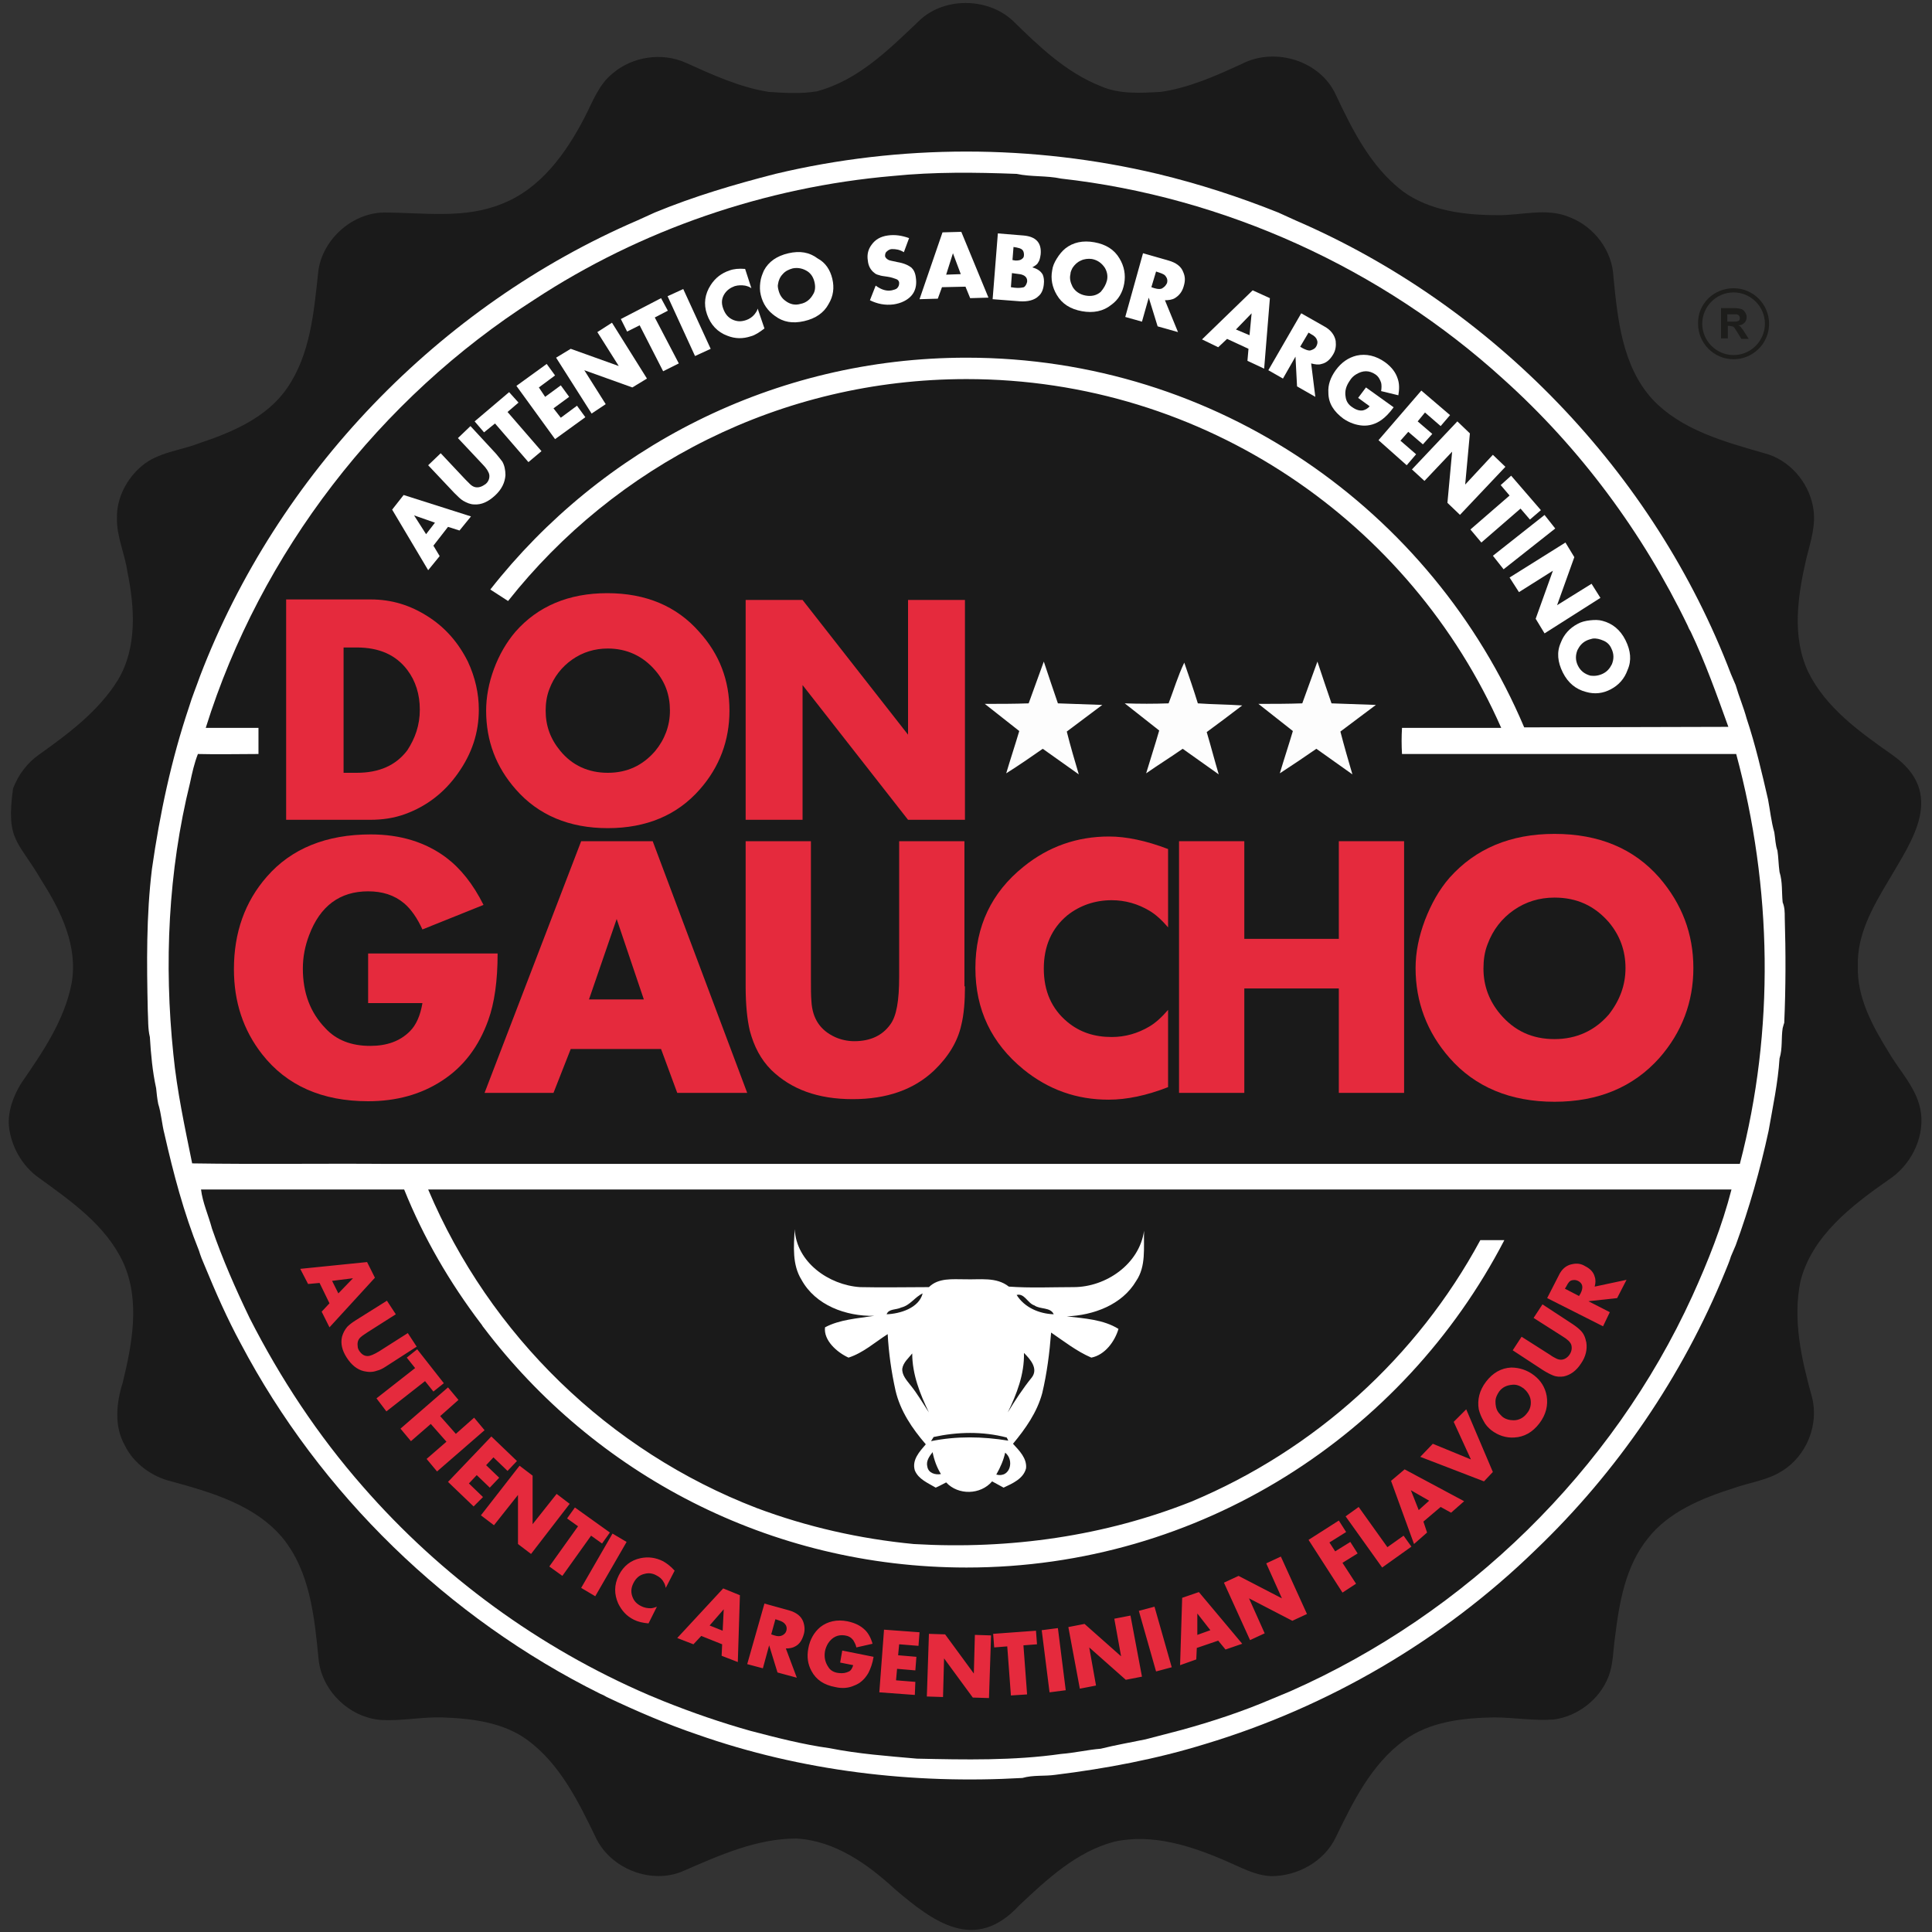<?xml version="1.0" encoding="utf-8"?>
<!-- Generator: Adobe Illustrator 24.0.0, SVG Export Plug-In . SVG Version: 6.00 Build 0)  -->
<svg version="1.1" id="Capa_1" xmlns="http://www.w3.org/2000/svg" xmlns:xlink="http://www.w3.org/1999/xlink" x="0px" y="0px"
	 viewBox="0 0 370 370" style="enable-background:new 0 0 370 370;" xml:space="preserve">
<rect x="0" y="0" width="370" height="370" fill="#333333" stroke="none"/>
<style type="text/css">
	.st0{fill:#FFFFFF;}
	.st1{fill:#1A1A1A;}
	.st2{fill:#E52A3D;}
	.st3{fill:#FDFDFD;}
	.st4{fill-rule:evenodd;clip-rule:evenodd;fill:#1D1D1B;}
	.st5{fill:#1D1D1B;}
</style>
<circle class="st0" cx="185.5" cy="185.5" r="163.5"/>
<g>
	<path class="st1" d="M148.5,33.3L148.5,33.3c-7.8,2-15.6,4.3-23.1,7.4c-1.1,0.5-2.2,1-3.3,1.5c-38.1,16.4-69,48.6-83.8,87.3
		c-0.7,2-1.5,3.9-2.1,5.9c-3.4,10.1-5.6,20.5-7.1,31c-1.1,9-1,18.1-0.8,27.1c0.1,1.7,0,3.5,0.4,5.1c0.2,3.3,0.5,6.6,1.2,9.8
		c0.1,1,0.2,2,0.4,3c0.6,1.9,0.7,3.9,1.2,5.8c1.7,7.5,3.7,15.1,6.6,22.3c0.3,1,0.7,2,1.1,2.9c2.1,5.1,4.3,10.1,6.9,14.9
		c15.2,28.8,39.7,52.6,68.9,67.1c0.3,0.1,0.9,0.4,1.2,0.6c5.7,2.7,11.5,5.2,17.4,7.2c19.9,7,41.2,9.5,62.2,8.3
		c2.1-0.6,4.2-0.3,6.3-0.6c9.7-1.2,19.3-3,28.7-5.9c23.6-7.1,45.5-19.9,63.2-37.1c15.7-15,28.2-33.3,36.4-53.4
		c0.4-1,0.8-1.9,1.1-2.9c0.3-0.7,0.6-1.4,0.9-2.1c2.6-7.1,4.7-14.5,6.3-21.9c0.8-4.6,1.8-9.2,2.1-13.9c0.6-1.9,0.3-3.9,0.6-5.8
		c0.1-0.3,0.2-0.8,0.3-1c0.3-6.7,0.3-13.5,0.1-20.2c0-1,0-1.9-0.4-2.9c-0.2-1.9,0-3.9-0.6-5.8c-0.2-1.4-0.2-2.8-0.4-4.1
		c-0.4-1.1-0.4-2.3-0.6-3.5c-0.6-2.1-0.8-4.2-1.2-6.3c-1.2-5.2-2.4-10.4-4.1-15.5c-0.6-2.2-1.5-4.3-2.1-6.4
		c-0.3-0.7-0.6-1.4-0.9-2.1c-14.7-38.6-45.6-70.6-83.4-86.9c-1.1-0.5-2.2-1-3.3-1.5c-7.5-3-15.2-5.5-23.1-7.4
		C197.7,27.6,172.4,27.6,148.5,33.3 M175.8,4.2c4.7-4.8,13.3-4.8,18.2-0.2c5,4.9,10.2,9.9,16.8,12.5c3.6,1.6,7.7,1.3,11.5,1.1
		c5.5-0.8,10.6-3.1,15.6-5.4c6.3-3.2,14.9-0.6,17.9,5.9c3.2,6.8,6.7,13.8,12.8,18.5c5.2,3.8,11.9,4.6,18.1,4.6
		c4.6,0.1,9.5-1.5,13.9,0.4c4.7,1.8,8.2,6.4,8.4,11.5c0.8,8.1,1.7,17,7.4,23.3c5.6,6,13.9,8.2,21.5,10.4c4.7,1.2,8.4,5.4,9.3,10.2
		c0.7,3.5-0.5,6.8-1.3,10.1c-1.6,7-2.8,14.8,0.4,21.6c3.4,6.9,9.9,11.5,16,15.8c10.6,7.4,3.8,16.5-0.6,24.1c-3,5-6.1,10.4-5.9,16.4
		c-0.2,6,2.8,11.5,5.9,16.5c2.2,3.8,5.6,7.1,6.2,11.7c0.6,5-2.1,10.1-6.3,12.8c-7,4.9-14.6,10.7-16.8,19.4
		c-1.5,7.4,0.2,14.9,2.2,22.1c1.4,5.3-1,11.3-5.7,14.2c-2.8,1.8-6.2,2.2-9.3,3.3c-6,1.9-12.4,4.5-16.4,9.6
		c-4.3,5.3-5.5,12.3-6.3,18.9c-0.4,2.6-0.3,5.2-1.3,7.7c-1.7,4.3-5.9,7.5-10.4,8.1c-3.8,0.3-7.7-0.4-11.5-0.4
		c-5.9,0.1-12.3,0.8-17.2,4.4c-6.3,4.6-9.8,11.8-13.1,18.6c-2.2,4.6-7.3,7.4-12.3,7.4c-3.1-0.1-5.9-1.7-8.7-2.9
		c-6.7-2.9-14.1-5.3-21.4-3.7c-7.2,1.9-12.9,7.2-18.2,12.2c-8.5,9.2-16.5,3.1-23.7-3c-5.3-4.9-11.6-9.4-19-9.8
		c-7.6,0-14.7,3.2-21.6,6.2c-6.1,2.7-14-0.4-16.8-6.4c-3.3-6.8-6.8-14-13-18.6c-4.7-3.5-10.8-4.2-16.5-4.4
		c-3.8-0.1-7.7,0.7-11.5,0.5c-6.2-0.4-11.6-5.7-12.1-11.8c-0.8-8-1.6-16.6-6.9-23.1c-5.3-6.3-13.6-8.7-21.3-10.8
		c-3.7-0.9-7.2-3.4-8.9-6.9c-2.1-3.7-1.6-8.2-0.4-12c1.8-7.4,3.4-15.7,0.1-23c-3.3-7.1-9.9-11.7-16.1-16.2c-3.3-2.3-5.4-6.1-5.8-10
		c-0.2-2.9,0.9-5.8,2.4-8.2c4-5.8,8.2-11.9,9.6-19c1.3-7.1-2-13.9-5.7-19.7c-4.5-7.8-6.9-7.5-5.5-17.7c1-2.6,2.7-4.9,5-6.5
		c5.6-4,11.4-8.3,15.1-14.3c3.7-6.2,3.2-13.9,1.8-20.7c-0.5-3.5-2.1-6.8-2-10.3c-0.1-3.8,1.9-7.6,4.8-10c3.1-2.6,7.3-2.9,10.9-4.3
		c6.3-2.1,13-4.9,16.9-10.6c4.4-6.4,5.1-14.4,5.9-21.8c0.5-6.3,6.3-11.7,12.6-11.8c7.6,0,15.5,1.3,22.7-1.7
		c7.4-2.9,12.3-9.8,15.8-16.6c1.5-2.9,2.7-6.3,5.4-8.4c3.8-3.2,9.4-4,13.9-2c5.1,2.3,10.3,4.7,15.9,5.6c3,0.2,6.2,0.4,9.2-0.1
		C164.3,15.4,170.1,9.6,175.8,4.2z"/>
	<path class="st1" d="M171,33.7c7.9-0.8,15.8-0.7,23.7-0.4c2.8,0.6,5.7,0.3,8.5,0.9c31.3,3.5,61.4,17.2,84.7,38.4
		c14.7,13.2,26.7,29.4,35.3,47.2c0.1,0.3,0.4,0.9,0.6,1.2c2.8,5.9,5,12.1,7.2,18.2l-39.1,0.1c-17.6-41.6-58.8-70.8-106.8-70.8
		c-37,0-70,17.4-91.2,44.4l3.4,2.2c20.5-25.9,52.2-42.5,87.8-42.5c45.7,0,85.1,27.5,102.4,66.8l-2.6,0c-5.5,0-11,0-16.4,0
		c-0.1,1.7-0.1,3.3,0,5c21.3,0,42.7,0,64,0c6.9,25.5,7.4,52.9,0.7,78.5c-86.3,0-172.6,0-258.9,0c-12.5-0.1-25,0.1-37.5-0.1
		c-1.4-6.9-2.9-13.8-3.6-20.9c-1.8-17.3-1-35,3.2-52c0.4-1.9,0.8-3.7,1.5-5.5c3.9,0.1,7.7,0,11.6,0c0-1.7,0-3.3,0-5
		c-3.4,0-6.7,0-10.1,0c10.5-33.6,33.3-63.1,62.9-82C122.7,44,146.6,35.8,171,33.7"/>
	<path class="st1" d="M152.2,235.4L152.2,235.4c-0.2,3.3-0.5,6.8,1.3,9.7c2.7,4.9,8.5,7,13.9,6.9c-3.2,0.5-6.6,0.7-9.4,2.2
		c-0.3,2.5,2.3,4.8,4.5,5.8c2.8-0.9,5-2.9,7.5-4.5c0.2,3.6,0.7,7.2,1.5,10.8c0.9,3.9,3.2,7.3,5.8,10.3c-1.2,1.4-2.7,3-2.1,5
		c0.7,1.7,2.5,2.4,4,3.3c0.7-0.3,1.4-0.7,2-1c2.3,2.5,6.6,2.4,8.8-0.2c0.7,0.4,1.5,0.8,2.2,1.2c1.7-0.8,3.8-1.7,4.3-3.7
		c0.2-1.9-1.3-3.4-2.5-4.7c2.4-2.9,4.6-6,5.6-9.7c0.9-3.8,1.4-7.7,1.7-11.6c2.5,1.7,4.9,3.6,7.7,4.8c2.6-0.5,4.5-3.1,5.2-5.5
		c-2.9-1.8-6.5-2-9.9-2.4c5.1-0.2,10.6-2.2,13.3-6.8c1.9-2.8,1.4-6.3,1.5-9.6c-0.9,6.4-7.3,10.8-13.5,10.8c-4.1,0-8.3,0.2-12.4-0.1
		c-2.4-1.9-5.5-1.3-8.4-1.4c-2.4,0-5.1-0.3-6.9,1.5c-4.4,0-8.8,0.1-13.2,0C158.7,246.1,152.5,241.7,152.2,235.4 M38.5,227.8
		c13,0,26,0,38.9,0c3.7,9.2,8.7,17.8,14.7,25.7c0.2,0.2,0.3,0.5,0.5,0.7l0,0c21.2,28,54.7,46,92.5,46c44.8,0,83.7-25.5,103-62.7
		h-4.6c-12.1,22.4-31.7,40.2-55.4,50.1c-16.4,6.5-34.5,9.2-53.1,8.1c-10.4-1-20.5-3.3-30.1-6.9c-28.3-10.9-51.1-33.1-62.9-61
		c83.2,0,166.4,0,249.6,0c-1.8,7-4.5,13.8-7.5,20.4c-15.3,33.5-43.3,60.8-77,75.7c-1.2,0.5-2.4,1-3.6,1.5
		c-5.6,2.4-11.4,4.3-17.2,5.9c-2.3,0.6-4.6,1.2-6.9,1.8c-2.9,0.6-5.8,1.1-8.6,1.8c-2.5,0.2-5,0.8-7.6,1c-9.1,1.3-18.4,1.1-27.6,0.9
		c-5.6-0.5-11.2-0.9-16.7-2c-5.1-0.7-10.1-2-15.1-3.3c-5.7-1.6-11.2-3.5-16.7-5.7c-1-0.4-1.9-0.8-2.9-1.2
		c-20.9-9-39.7-22.7-54.7-39.9c-8.6-9.8-15.8-20.7-21.7-32.3c-2.7-5.6-5.2-11.3-7.2-17.1C39.9,232.7,38.8,230.3,38.5,227.8z"/>
	<path class="st1" d="M172.8,262.1c0.2-1.2,1.2-2,1.9-2.9c0,4,1.5,7.8,3.2,11.3c-1.2-1.8-2.2-3.6-3.6-5.3
		C173.6,264.3,172.7,263.3,172.8,262.1"/>
	<path class="st1" d="M196.1,259.1c1.2,1.2,2.8,3,1.5,4.7c-1.7,2.1-3.2,4.4-4.6,6.7C194.7,267,196.2,263.2,196.1,259.1"/>
	<path class="st1" d="M177.6,280.9c-0.3-1.1,0.4-2,1-2.8c0.3,1.5,0.8,2.9,1.6,4.2C179.1,282.5,177.8,282.1,177.6,280.9"/>
	<path class="st1" d="M192.5,278.2c1.8,1.4,1,4.9-1.7,4.2C191.6,281,192.2,279.6,192.5,278.2"/>
	<path class="st1" d="M172.6,250.4c1.7-0.4,2.6-2,4.1-2.7c-0.7,2.8-4.3,3.9-6.9,4C170.2,250.6,171.6,250.9,172.6,250.4"/>
	<path class="st1" d="M194.7,248c1.5-0.4,2.1,1.6,3.4,2c1.1,0.8,3.1,0.3,3.7,1.7C199,251.6,196.2,250.4,194.7,248"/>
	<path class="st1" d="M178.8,275.2c4.6-1,9.4-1.1,14,0.1l0.3,0.6c-4.9-0.8-9.9-0.9-14.8,0.1C178.4,275.8,178.7,275.4,178.8,275.2"/>
	<path class="st2" d="M80.4,135.9c0-2.9-0.8-5.5-2.4-7.6c-2.2-2.9-5.4-4.3-9.7-4.3h-2.5v24h2.5c4.3,0,7.5-1.4,9.7-4.3
		C79.5,141.4,80.4,138.9,80.4,135.9 M91.7,135.9c0,4.4-1.3,8.4-4,12.2c-2.6,3.7-6,6.3-10.1,7.8c-2.2,0.8-4.4,1.1-6.7,1.1H54.8v-42.2
		H71c4,0,7.6,1.1,11,3.3c3.3,2.1,5.8,5,7.6,8.6C91,129.7,91.7,132.8,91.7,135.9z"/>
	<path class="st2" d="M128.3,136.1c0-3-0.9-5.5-2.8-7.7c-2.4-2.8-5.5-4.2-9.1-4.2c-2.5,0-4.8,0.7-6.8,2.1c-2,1.4-3.5,3.3-4.4,5.7
		c-0.5,1.3-0.7,2.7-0.7,4.1c0,2.9,0.9,5.4,2.8,7.7c2.3,2.8,5.4,4.2,9.1,4.2c3.7,0,6.7-1.4,9.1-4.2
		C127.3,141.6,128.3,139,128.3,136.1 M139.7,136.1c0,5.7-1.9,10.8-5.7,15.1c-4.3,4.9-10.2,7.4-17.6,7.4c-7.4,0-13.3-2.5-17.6-7.4
		c-3.8-4.3-5.7-9.3-5.7-15.1c0-2.6,0.5-5.3,1.5-8c1-2.7,2.4-5.1,4.1-7.1c4.3-4.9,10.2-7.4,17.6-7.4c7.4,0,13.3,2.5,17.6,7.4
		C137.8,125.3,139.7,130.3,139.7,136.1z"/>
	<polygon class="st2" points="184.8,157 173.9,157 153.7,131.2 153.7,157 142.8,157 142.8,114.9 153.7,114.9 173.9,140.7 
		173.9,114.9 184.8,114.9 	"/>
	<path class="st2" d="M95.3,182.6c0,5.2-0.6,9.5-1.8,12.8c-1.8,5-4.7,8.9-8.9,11.6c-4,2.6-8.7,3.9-14.1,3.9c-8.8,0-15.6-3-20.3-9
		c-3.6-4.6-5.4-10-5.4-16.3c0-7,2.1-12.9,6.3-17.7c4.7-5.4,11.4-8.1,19.9-8.1c5.7,0,10.5,1.5,14.4,4.4c2.8,2.1,5.2,5.1,7.2,9.1
		L80.9,178c-1-2.2-2.2-3.9-3.5-5c-1.9-1.6-4.2-2.3-6.9-2.3c-5.4,0-9.2,2.8-11.3,8.4c-0.8,2.1-1.2,4.2-1.2,6.4
		c0,4.6,1.4,8.4,4.3,11.4c2.1,2.3,5,3.4,8.6,3.4c3.2,0,5.7-0.9,7.6-2.8c1.2-1.2,2-3,2.4-5.4H70.5v-9.5H95.3z"/>
	<path class="st2" d="M123.3,191.4l-5.2-15.4l-5.3,15.4H123.3z M143.1,209.3h-13.4l-3.1-8.4h-17.3l-3.3,8.4H92.8l18.5-48.2H125
		L143.1,209.3z"/>
	<path class="st2" d="M184.8,188.9c0,2.9-0.2,5.4-0.7,7.4c-0.7,3.2-2.5,6.1-5.2,8.7c-3.9,3.7-9.1,5.5-15.6,5.5
		c-6.7,0-11.8-1.9-15.6-5.6c-2-2-3.3-4.5-4.1-7.5c-0.5-2.1-0.8-5-0.8-8.5v-27.8h12.5v26c0,2.1,0,3.6,0.1,4.7
		c0.2,3.3,1.7,5.5,4.5,6.8c1.1,0.5,2.4,0.8,3.7,0.8c3.1,0,5.4-1.1,6.9-3.2c1.2-1.6,1.7-4.6,1.7-9.1v-26h12.5V188.9z"/>
	<path class="st2" d="M223.7,208.2c-4.1,1.6-7.9,2.4-11.4,2.4c-6.1,0-11.5-1.9-16.3-5.8c-6.1-5-9.2-11.4-9.2-19.4
		c0-8,3.1-14.5,9.2-19.4c4.8-3.9,10.3-5.8,16.4-5.8c3.3,0,7.1,0.8,11.3,2.4v15c-1.2-1.4-2.4-2.5-3.6-3.2c-2.2-1.3-4.6-2-7.2-2
		c-3.2,0-6.1,1-8.5,2.9c-3,2.5-4.5,5.9-4.5,10.2c0,4.3,1.5,7.7,4.5,10.2c2.4,2,5.2,2.9,8.5,2.9c2.6,0,5-0.7,7.2-2
		c1.2-0.7,2.4-1.8,3.6-3.2V208.2z"/>
	<polygon class="st2" points="268.9,209.3 256.4,209.3 256.4,189.3 238.3,189.3 238.3,209.3 225.8,209.3 225.8,161.1 238.3,161.1 
		238.3,179.8 256.4,179.8 256.4,161.1 268.9,161.1 	"/>
	<path class="st2" d="M311.3,185.4c0-3.4-1.1-6.3-3.2-8.8c-2.8-3.2-6.2-4.7-10.4-4.7c-2.9,0-5.5,0.8-7.8,2.4c-2.3,1.6-4,3.8-5,6.5
		c-0.6,1.5-0.8,3.1-0.8,4.7c0,3.3,1.1,6.2,3.2,8.7c2.7,3.2,6.1,4.8,10.4,4.8c4.2,0,7.7-1.6,10.4-4.7
		C310.2,191.6,311.3,188.7,311.3,185.4 M324.3,185.4c0,6.5-2.2,12.3-6.5,17.2c-5,5.6-11.7,8.4-20.1,8.4c-8.4,0-15.2-2.8-20.1-8.4
		c-4.3-4.9-6.5-10.7-6.5-17.2c0-3,0.6-6,1.8-9.2c1.2-3.1,2.7-5.8,4.7-8.1c5-5.6,11.7-8.4,20.1-8.4c8.5,0,15.2,2.8,20.1,8.4
		C322.1,173.1,324.3,178.8,324.3,185.4z"/>
	<path class="st3" d="M249.4,134.7c1-2.7,1.9-5.3,2.9-8c0.9,2.7,1.8,5.4,2.7,8c2.8,0.1,5.7,0.2,8.5,0.3c-2.3,1.7-4.5,3.4-6.8,5.1
		c0.7,2.7,1.5,5.5,2.3,8.2c-2.3-1.6-4.6-3.3-6.9-4.9c-2.3,1.6-4.7,3.2-7,4.7c0.8-2.7,1.7-5.4,2.5-8.1c-2.2-1.7-4.4-3.5-6.6-5.2
		C243.8,134.8,246.6,134.8,249.4,134.7"/>
	<path class="st3" d="M197,134.7c1-2.7,1.9-5.3,2.9-8c0.9,2.7,1.8,5.4,2.7,8c2.8,0.1,5.6,0.2,8.5,0.3c-2.3,1.7-4.5,3.4-6.8,5.1
		c0.7,2.8,1.5,5.5,2.3,8.2c-2.3-1.6-4.6-3.3-6.9-4.9c-2.3,1.6-4.6,3.2-7,4.7c0.8-2.7,1.7-5.4,2.5-8.1c-2.2-1.7-4.4-3.5-6.6-5.2
		C191.4,134.8,194.2,134.8,197,134.7"/>
	<path class="st3" d="M223.8,134.7c1-2.6,1.8-5.3,3-7.8c0.9,2.6,1.8,5.2,2.6,7.8c2.8,0.2,5.6,0.2,8.5,0.4c-2.2,1.7-4.5,3.4-6.8,5.1
		c0.8,2.7,1.5,5.4,2.3,8.1c-2.3-1.6-4.6-3.3-6.9-4.9c-2.3,1.6-4.7,3.1-7,4.7c0.8-2.7,1.7-5.4,2.5-8.2c-2.2-1.7-4.4-3.5-6.6-5.2
		C218.2,134.8,221,134.8,223.8,134.7"/>
	<path class="st0" d="M83.3,100.1l-4-1.4l2.3,3.6L83.3,100.1z M90.2,98.9l-2.2,2.7l-2.2-0.7l-2.8,3.6l1.2,2l-2.2,2.7l-6.9-11.6
		l2.2-2.8L90.2,98.9z"/>
	<path class="st0" d="M95,86.9c0.5,0.6,0.9,1.1,1.2,1.5c0.4,0.7,0.6,1.6,0.6,2.6c-0.1,1.4-0.7,2.7-2,3.9c-1.3,1.2-2.6,1.8-4,1.7
		c-0.7,0-1.4-0.3-2.1-0.7c-0.5-0.3-1-0.8-1.7-1.5l-5-5.3l2.4-2.3l4.7,5c0.4,0.4,0.7,0.7,0.9,0.9c0.6,0.6,1.3,0.8,2.1,0.5
		c0.3-0.1,0.6-0.3,0.9-0.5c0.6-0.5,0.8-1.2,0.7-1.8c-0.1-0.5-0.5-1.2-1.3-2l-4.7-5l2.4-2.3L95,86.9z"/>
	<polygon class="st0" points="99.3,77.1 97.2,78.9 103.7,86.4 101.2,88.5 94.8,81.1 92.7,82.8 90.9,80.7 97.5,75.1 	"/>
	<polygon class="st0" points="112.1,79.9 106.3,84.1 98.9,73.9 104.7,69.7 106.3,71.9 103.2,74.2 104.4,76 107.4,73.8 109,76 
		106,78.2 107.4,80 110.5,77.7 	"/>
	<polygon class="st0" points="123.9,72.5 121.1,74.2 111.9,70.9 116,77.4 113.3,79.2 106.5,68.5 109.3,66.8 118.5,70.1 114.4,63.6 
		117.2,61.8 	"/>
	<polygon class="st0" points="127.9,59.5 125.4,60.8 130,69.6 127,71.1 122.5,62.3 120.1,63.5 118.9,61.1 126.6,57.1 	"/>
	
		<rect x="130.3" y="55.5" transform="matrix(0.909 -0.417 0.417 0.909 -13.737 60.615)" class="st0" width="3.3" height="12.6"/>
	<path class="st0" d="M146.4,62.9c-0.9,0.7-1.8,1.3-2.6,1.5c-1.5,0.5-3,0.5-4.5-0.1c-1.9-0.7-3.2-2.1-3.9-4.1
		c-0.7-2-0.4-3.9,0.7-5.6c0.9-1.4,2.1-2.3,3.6-2.8c0.8-0.3,1.8-0.4,3-0.3l1.2,3.7c-0.4-0.3-0.8-0.4-1.2-0.5c-0.7-0.1-1.3-0.1-2,0.1
		c-0.8,0.3-1.4,0.7-1.9,1.4c-0.6,0.9-0.7,1.8-0.3,2.9c0.4,1.1,1,1.8,2,2.2c0.8,0.3,1.5,0.3,2.4,0c0.6-0.2,1.2-0.6,1.6-1.1
		c0.2-0.3,0.5-0.6,0.6-1.1L146.4,62.9z"/>
	<path class="st0" d="M156,54.1c-0.2-0.9-0.6-1.6-1.3-2.1c-0.9-0.6-1.9-0.8-2.9-0.6c-0.7,0.2-1.4,0.5-1.9,1.1
		c-0.5,0.5-0.8,1.2-0.9,1.9c-0.1,0.4,0,0.8,0.1,1.2c0.2,0.8,0.6,1.5,1.3,2c0.9,0.7,1.9,0.9,2.9,0.6c1.1-0.2,1.9-0.9,2.4-1.8
		C156.1,55.8,156.2,55,156,54.1 M159.4,53.4c0.4,1.7,0.2,3.3-0.7,4.8c-0.9,1.7-2.5,2.8-4.7,3.3c-2.2,0.5-4,0.2-5.6-1
		c-1.4-1-2.3-2.3-2.7-4c-0.2-0.8-0.2-1.6-0.1-2.4c0.1-0.9,0.4-1.6,0.7-2.3c0.9-1.7,2.5-2.8,4.7-3.3c2.2-0.5,4-0.2,5.6,1
		C158.1,50.3,159,51.7,159.4,53.4z"/>
	<path class="st0" d="M175.4,53.2c0.3,2.1-0.5,3.6-2.3,4.5c-0.6,0.3-1.3,0.5-2,0.6c-1.6,0.2-3.1-0.1-4.5-0.8l1.1-2.8
		c1.1,0.8,2.1,1.1,3.1,0.9c0.4-0.1,0.8-0.2,1-0.4c0.3-0.3,0.4-0.6,0.4-1c0-0.4-0.3-0.7-0.7-0.8c-0.3-0.1-0.8-0.3-1.5-0.4
		c-0.8-0.1-1.4-0.2-1.6-0.3c-0.4-0.1-0.7-0.2-0.9-0.4c-0.7-0.5-1.2-1.3-1.3-2.4c-0.2-1.2,0.1-2.2,0.7-3c0.7-1,1.7-1.6,3.1-1.8
		c1.4-0.2,2.7,0,4.1,0.5l-1,2.7c-0.8-0.5-1.5-0.6-2.3-0.6c-0.3,0-0.7,0.2-0.9,0.4c-0.3,0.2-0.4,0.5-0.4,0.9c0,0.3,0.3,0.6,0.7,0.8
		c0.2,0.1,0.8,0.2,1.7,0.4c1.2,0.2,2.1,0.6,2.7,1.1C175,51.7,175.3,52.3,175.4,53.2"/>
	<path class="st0" d="M184,52.5l-1.5-4l-1.3,4.1L184,52.5z M189.3,57l-3.5,0.1l-0.9-2.2l-4.5,0.1l-0.8,2.2l-3.5,0.1l4.4-12.8
		l3.6-0.1L189.3,57z"/>
	<path class="st0" d="M196.7,54c0.1-0.7-0.3-1.2-1-1.4c-0.2-0.1-0.6-0.1-1.2-0.2l-0.7-0.1l-0.2,2.7l0.7,0.1c0.8,0.1,1.4,0,1.8-0.1
		C196.4,54.8,196.6,54.4,196.7,54 M196.1,48.8c0-0.6-0.2-1-0.7-1.2c-0.2-0.1-0.4-0.1-0.7-0.2l-0.6-0.1l-0.2,2.5l0.6,0.1
		c0.6,0,1-0.1,1.2-0.3C196,49.4,196.1,49.2,196.1,48.8z M199.9,54.5c-0.1,0.9-0.4,1.7-1,2.2c-0.8,0.8-2.1,1.1-3.6,1l-5.2-0.4l1-12.6
		l4.9,0.4c2.4,0.2,3.5,1.4,3.3,3.6c-0.1,0.7-0.2,1.2-0.5,1.6c-0.2,0.4-0.6,0.6-1.1,0.9c1,0.3,1.6,0.7,2,1.4
		C199.9,53.1,200,53.7,199.9,54.5z"/>
	<path class="st0" d="M212,53.7c0.2-0.9,0-1.7-0.4-2.4c-0.6-0.9-1.4-1.5-2.5-1.7c-0.7-0.1-1.5,0-2.1,0.3c-0.7,0.3-1.2,0.8-1.6,1.4
		c-0.2,0.4-0.4,0.8-0.4,1.2c-0.2,0.8,0,1.6,0.4,2.4c0.5,0.9,1.4,1.5,2.5,1.7c1.1,0.2,2.1,0,2.9-0.7C211.4,55.2,211.8,54.5,212,53.7
		 M215.3,54.3c-0.3,1.7-1.1,3.1-2.5,4.1c-1.5,1.2-3.4,1.6-5.6,1.2c-2.2-0.4-3.8-1.4-4.8-3.1c-0.9-1.5-1.2-3.1-0.9-4.7
		c0.1-0.8,0.4-1.5,0.9-2.3c0.5-0.8,1-1.4,1.6-1.9c1.5-1.2,3.4-1.6,5.6-1.2c2.2,0.4,3.8,1.4,4.8,3.1C215.3,51,215.6,52.6,215.3,54.3z
		"/>
	<path class="st0" d="M223.5,54.2c0.1-0.4,0.1-0.8-0.2-1.2c-0.2-0.4-0.7-0.6-1.3-0.8l-0.6-0.2l-0.9,3l0.6,0.2c0.7,0.2,1.2,0.2,1.5,0
		C223.1,54.9,223.3,54.6,223.5,54.2 M225.6,63.6l-3.9-1.1L220,57l-1.3,4.6l-3.2-0.9l3.4-12.2l4.9,1.4c1.4,0.4,2.4,1.1,2.8,2.2
		c0.4,0.9,0.4,1.7,0.1,2.7c-0.3,1.1-0.9,1.8-1.7,2.3c-0.5,0.3-1.2,0.4-1.9,0.4L225.6,63.6z"/>
	<path class="st0" d="M239.3,64.2l0.4-4.2l-3,3.1L239.3,64.2z M242.1,70.6l-3.2-1.5l0.2-2.3l-4.1-1.9l-1.7,1.6l-3.1-1.5l9.7-9.4
		l3.3,1.5L242.1,70.6z"/>
	<path class="st0" d="M252.1,66.3c0.2-0.4,0.3-0.8,0.1-1.2c-0.1-0.4-0.5-0.8-1.1-1.1l-0.5-0.3l-1.6,2.7l0.5,0.3
		c0.6,0.3,1.1,0.5,1.5,0.4C251.6,66.9,251.9,66.7,252.1,66.3 M251.9,76l-3.5-2l-0.3-5.7l-2.4,4.2l-2.8-1.6l6.3-10.9l4.4,2.5
		c1.3,0.7,2,1.7,2.2,2.8c0.1,0.9,0,1.8-0.5,2.6c-0.6,1-1.3,1.6-2.2,1.8c-0.6,0.2-1.2,0.1-2-0.1L251.9,76z"/>
	<path class="st0" d="M266.9,78c-0.8,1.1-1.6,1.9-2.3,2.4c-1.1,0.8-2.4,1.2-3.7,1.1c-1.2-0.1-2.4-0.5-3.6-1.3c-1.9-1.4-2.9-3-2.9-5
		c-0.1-1.5,0.4-2.9,1.4-4.3c1.1-1.5,2.4-2.4,4-2.8c1.8-0.4,3.7,0,5.5,1.3c1.2,0.9,2,1.9,2.4,3.2c0.3,0.9,0.3,1.9,0.1,3.1l-3.3-0.8
		c0.1-0.6,0.1-1.2,0-1.6c-0.2-0.6-0.5-1.2-1.1-1.6c-1.2-0.8-2.4-0.8-3.7,0c-0.5,0.3-0.9,0.7-1.2,1.2c-0.7,1-1,2-0.8,3.1
		c0.1,0.8,0.5,1.5,1.3,2c0.7,0.5,1.4,0.7,2,0.6c0.4-0.1,0.9-0.3,1.3-0.8l-2.2-1.6l1.5-2L266.9,78z"/>
	<polygon class="st0" points="269.4,89.1 264,84.3 272.2,74.8 277.7,79.5 275.9,81.6 272.9,79 271.5,80.7 274.3,83.1 272.5,85.1 
		269.7,82.7 268.2,84.4 271.2,87 	"/>
	<polygon class="st0" points="279.6,98.6 277.2,96.3 278.1,86.5 272.8,92.1 270.4,89.9 279.1,80.7 281.5,83 280.6,92.8 285.9,87.1 
		288.3,89.4 	"/>
	<polygon class="st0" points="293,99.5 291.2,97.4 283.7,103.9 281.6,101.4 289.1,94.9 287.4,92.9 289.4,91.1 295.1,97.7 	"/>
	
		<rect x="285.5" y="102.3" transform="matrix(0.785 -0.62 0.62 0.785 -1.635 203.139)" class="st0" width="12.6" height="3.3"/>
	<polygon class="st0" points="295.8,121.3 294.1,118.5 297.4,109.3 290.9,113.4 289.1,110.6 299.8,103.9 301.5,106.7 298.2,115.9 
		304.8,111.8 306.5,114.5 	"/>
	<path class="st0" d="M307,129c0.8-0.4,1.3-1,1.7-1.8c0.4-1,0.4-2-0.1-3c-0.3-0.7-0.8-1.2-1.5-1.5c-0.7-0.3-1.4-0.5-2.1-0.4
		c-0.4,0.1-0.8,0.2-1.2,0.4c-0.8,0.4-1.3,1-1.7,1.8c-0.4,1-0.4,2,0.1,3s1.3,1.6,2.4,1.9C305.4,129.5,306.2,129.4,307,129 M308.5,132
		c-1.5,0.8-3.1,1-4.8,0.5c-1.9-0.5-3.4-1.7-4.4-3.7c-1-2-1.2-3.9-0.4-5.7c0.6-1.6,1.7-2.8,3.2-3.6c0.7-0.4,1.5-0.6,2.4-0.7
		c0.9-0.1,1.7-0.1,2.4,0.1c1.9,0.5,3.4,1.7,4.4,3.7c1,2,1.2,3.9,0.4,5.7C311.1,130,310,131.2,308.5,132z"/>
	<path class="st2" d="M302.2,245.3c-0.4-0.2-0.8-0.2-1.2-0.1c-0.4,0.1-0.7,0.5-1,1.1l-0.3,0.5l2.7,1.4l0.3-0.5
		c0.3-0.6,0.4-1.1,0.3-1.5C302.9,245.8,302.6,245.5,302.2,245.3 M311.5,245.1l-1.8,3.5l-5.5,0.6l4.1,2.1L307,254l-10.7-5.4l2.2-4.3
		c0.6-1.3,1.5-2,2.6-2.2c0.9-0.2,1.7-0.1,2.5,0.4c1,0.5,1.6,1.2,1.8,2c0.2,0.5,0.2,1.2,0,1.9L311.5,245.1z M301.2,253.6
		c0.6,0.4,1.1,0.8,1.5,1.2c0.6,0.6,0.9,1.3,1.1,2.3c0.2,1.3-0.1,2.7-1,4c-0.9,1.4-2,2.2-3.3,2.5c-0.7,0.1-1.4,0.1-2.1-0.2
		c-0.5-0.2-1.1-0.5-1.9-1l-5.8-3.8l1.7-2.6l5.5,3.5c0.4,0.3,0.8,0.5,1,0.6c0.7,0.4,1.4,0.4,2,0c0.3-0.2,0.5-0.4,0.7-0.7
		c0.4-0.6,0.5-1.3,0.3-1.9c-0.2-0.5-0.7-1-1.7-1.6l-5.5-3.5l1.7-2.6L301.2,253.6z M291.8,265.9c-0.7-0.5-1.4-0.8-2.2-0.7
		c-1.1,0.1-1.9,0.5-2.5,1.3c-0.4,0.6-0.7,1.2-0.7,1.9c0,0.7,0.1,1.4,0.5,2c0.2,0.3,0.5,0.6,0.8,0.9c0.6,0.5,1.4,0.7,2.2,0.7
		c1,0,1.9-0.5,2.5-1.3c0.7-0.8,0.9-1.8,0.7-2.8C292.9,267.1,292.4,266.4,291.8,265.9z M293.8,263.4c1.3,1,2.1,2.3,2.4,3.9
		c0.3,1.8-0.1,3.6-1.4,5.3c-1.3,1.7-2.9,2.6-4.8,2.7c-1.6,0.1-3.1-0.4-4.4-1.4c-0.6-0.5-1.1-1-1.5-1.8c-0.4-0.7-0.7-1.4-0.9-2.2
		c-0.3-1.8,0.1-3.6,1.4-5.3c1.3-1.7,2.9-2.6,4.8-2.7C291,261.9,292.5,262.4,293.8,263.4z M280.8,269.9l5.1,12l-1.7,1.8l-12.2-4.7
		l2.4-2.5l7.3,3l-3.3-7.2L280.8,269.9z M273.7,287.4l-3.5-2l1.5,3.8L273.7,287.4z M280.4,287.5l-2.5,2.2l-2-1.1l-3.3,2.8l0.7,2.1
		l-2.5,2.2l-4.4-12.1l2.6-2.2L280.4,287.5z M270.3,296.2l-5.6,4l-7-9.8l2.5-1.8l5.5,7.7l3.1-2.2L270.3,296.2z M257.8,293.4l-3.2,2
		l1.1,1.7l2.9-1.8l1.4,2.2l-2.9,1.8l2.6,4l-2.6,1.7l-6.5-10.1l5.8-3.7L257.8,293.4z M250.3,309.1l-2.8,1.3l-8.3-4.3l3,6.7l-2.8,1.3
		l-5-11l2.8-1.3l8.3,4.3l-3-6.7l2.8-1.3L250.3,309.1z M231.8,312.2l-2.5-3.2l0,4.1L231.8,312.2z M237.9,314.8l-3.2,1.1l-1.4-1.7
		l-4.1,1.4l-0.1,2.2l-3.1,1.1l0.4-12.9l3.2-1.1L237.9,314.8z M224.4,319.3l-3,0.8l-3.3-11.6l3-0.8L224.4,319.3z M218.7,321.1
		l-3.1,0.6l-7-6.2l1.3,7.3l-3.1,0.6l-2.2-11.8l3.1-0.6l7,6.2l-1.3-7.2l3.1-0.6L218.7,321.1z M204.1,323.7l-3.1,0.4l-1.5-11.9
		l3.1-0.4L204.1,323.7z M198.6,314.9l-2.6,0.2l0.7,9.4l-3.1,0.2l-0.7-9.4l-2.5,0.2l-0.2-2.6l8.2-0.6L198.6,314.9z M189.4,325.2
		l-3.1-0.1l-5.5-7.5l-0.2,7.4l-3.1-0.1l0.4-12l3.1,0.1l5.5,7.5l0.2-7.4l3.1,0.1L189.4,325.2z M175.2,324.6l-6.8-0.5l0.9-12l6.8,0.5
		l-0.2,2.6l-3.7-0.3L172,317l3.5,0.3l-0.2,2.6l-3.5-0.3l-0.2,2.2l3.7,0.3L175.2,324.6z M167.3,317.3c-0.2,1.3-0.6,2.3-1,3.1
		c-0.7,1.2-1.6,2-2.7,2.4c-1.1,0.5-2.3,0.6-3.6,0.3c-2.2-0.4-3.7-1.4-4.6-3.1c-0.7-1.3-0.9-2.7-0.6-4.3c0.3-1.7,1.1-3.1,2.3-4.1
		c1.4-1.1,3.2-1.5,5.2-1.1c1.4,0.3,2.5,0.8,3.4,1.7c0.6,0.6,1.1,1.5,1.4,2.6l-3.1,0.7c-0.1-0.6-0.4-1-0.6-1.4
		c-0.4-0.5-0.9-0.8-1.6-0.9c-1.3-0.2-2.4,0.3-3.2,1.5c-0.3,0.5-0.5,1-0.6,1.5c-0.2,1.1,0,2.1,0.6,3c0.4,0.7,1.1,1.1,2,1.2
		c0.8,0.1,1.4,0,2-0.3c0.4-0.2,0.6-0.6,0.8-1.2l-2.5-0.5l0.4-2.3L167.3,317.3z M150.6,312.3c0.1-0.4,0.1-0.8-0.2-1.2
		c-0.2-0.3-0.6-0.6-1.3-0.8l-0.6-0.2l-0.8,2.9l0.6,0.2c0.6,0.2,1.1,0.2,1.5,0C150.2,313,150.5,312.7,150.6,312.3z M152.6,321.3
		l-3.7-1l-1.6-5.2l-1.2,4.4l-3-0.8l3.3-11.6l4.7,1.3c1.4,0.4,2.3,1.1,2.7,2.1c0.3,0.8,0.4,1.7,0.1,2.6c-0.3,1-0.8,1.8-1.6,2.2
		c-0.5,0.3-1.1,0.4-1.8,0.4L152.6,321.3z M138.4,312.3l0.2-4.1l-2.7,3.1L138.4,312.3z M141.3,318.3l-3.1-1.2l0.1-2.2l-4-1.6
		l-1.5,1.6l-3.1-1.2l8.8-9.5l3.2,1.3L141.3,318.3z M124.2,310.9c-1.1-0.1-2-0.3-2.8-0.7c-1.4-0.7-2.3-1.7-3-3.1
		c-0.8-1.8-0.8-3.6,0.1-5.4c0.9-1.8,2.3-2.9,4.2-3.3c1.5-0.3,2.9-0.1,4.3,0.6c0.7,0.4,1.5,1,2.2,1.8l-1.7,3.3
		c-0.1-0.5-0.2-0.8-0.4-1.1c-0.3-0.6-0.8-1-1.4-1.3c-0.7-0.4-1.5-0.5-2.2-0.3c-1,0.2-1.7,0.8-2.2,1.8c-0.5,1-0.5,1.9-0.1,2.8
		c0.3,0.7,0.8,1.2,1.6,1.6c0.6,0.3,1.2,0.4,1.8,0.4c0.3,0,0.7-0.1,1.2-0.3L124.2,310.9z M114,305.7l-2.7-1.6l6-10.4l2.7,1.6
		L114,305.7z M115.3,295.6l-2.1-1.5l-5.5,7.7l-2.5-1.8l5.5-7.7l-2.1-1.5l1.5-2.1l6.7,4.8L115.3,295.6z M101.7,297.6l-2.5-1.9l0-9.4
		l-4.6,5.8l-2.5-1.9l7.4-9.5l2.5,1.9l0,9.3l4.6-5.8l2.5,1.9L101.7,297.6z M90.7,288.5l-4.9-4.7l8.3-8.7l4.9,4.7l-1.8,1.9l-2.7-2.6
		l-1.4,1.5l2.5,2.4l-1.8,1.9l-2.5-2.4l-1.5,1.6l2.7,2.6L90.7,288.5z M83.7,281.8l-2-2.4l3.8-3.3l-3-3.4l-3.8,3.3l-2-2.4l9.1-7.9
		l2,2.4l-3.5,3.1l3,3.4l3.5-3.1l2,2.4L83.7,281.8z M83,266.5l-1.6-2l-7.4,5.8l-1.9-2.5l7.4-5.8l-1.6-2l2-1.6l5.1,6.5L83,266.5z
		 M73.9,261.7c-0.6,0.4-1.2,0.7-1.7,0.8c-0.8,0.3-1.6,0.3-2.5,0.1c-1.3-0.3-2.4-1.2-3.3-2.6c-0.9-1.4-1.2-2.7-0.9-4
		c0.2-0.7,0.5-1.3,1-1.9c0.4-0.4,0.9-0.8,1.7-1.3l5.9-3.7l1.7,2.6l-5.5,3.5c-0.4,0.3-0.8,0.5-1,0.7c-0.7,0.5-0.9,1.1-0.8,1.9
		c0,0.3,0.1,0.6,0.3,0.9c0.4,0.6,0.9,1,1.6,1c0.5,0,1.2-0.3,2.2-0.9l5.5-3.5l1.7,2.6L73.9,261.7z M64.8,247.7l2.8-2.9l-4,0.5
		L64.8,247.7z M63.1,254.2l-1.5-3l1.5-1.6l-1.9-3.9l-2.2,0.2l-1.5-2.9l12.8-1.3l1.5,3L63.1,254.2z"/>
	<path class="st4" d="M332,56c3.3,0,6,2.7,6,6c0,3.3-2.7,6-6,6c-3.3,0-6-2.7-6-6C326,58.7,328.7,56,332,56 M332,55.2
		c3.8,0,6.8,3.1,6.8,6.8c0,3.8-3.1,6.8-6.8,6.8c-3.8,0-6.8-3.1-6.8-6.8C325.1,58.2,328.2,55.2,332,55.2z"/>
	<path class="st5" d="M330.8,61.6h0.9c0.6,0,0.9,0,1.1-0.1c0.1,0,0.3-0.1,0.3-0.2c0.1-0.1,0.1-0.3,0.1-0.4c0-0.2-0.1-0.4-0.2-0.5
		c-0.1-0.1-0.3-0.2-0.4-0.2c-0.1,0-0.4,0-0.9,0h-0.9V61.6z M329.6,64.9v-5.9h2.5c0.6,0,1.1,0.1,1.4,0.2c0.3,0.1,0.5,0.3,0.7,0.6
		c0.2,0.3,0.3,0.6,0.3,0.9c0,0.4-0.1,0.8-0.4,1.1c-0.3,0.3-0.6,0.5-1.2,0.5c0.3,0.1,0.5,0.3,0.6,0.5c0.2,0.2,0.4,0.5,0.7,1l0.7,1.1
		h-1.4l-0.8-1.3c-0.3-0.5-0.5-0.7-0.6-0.9c-0.1-0.1-0.2-0.2-0.4-0.2c-0.1,0-0.3-0.1-0.6-0.1h-0.2v2.4H329.6z"/>
</g>
</svg>

